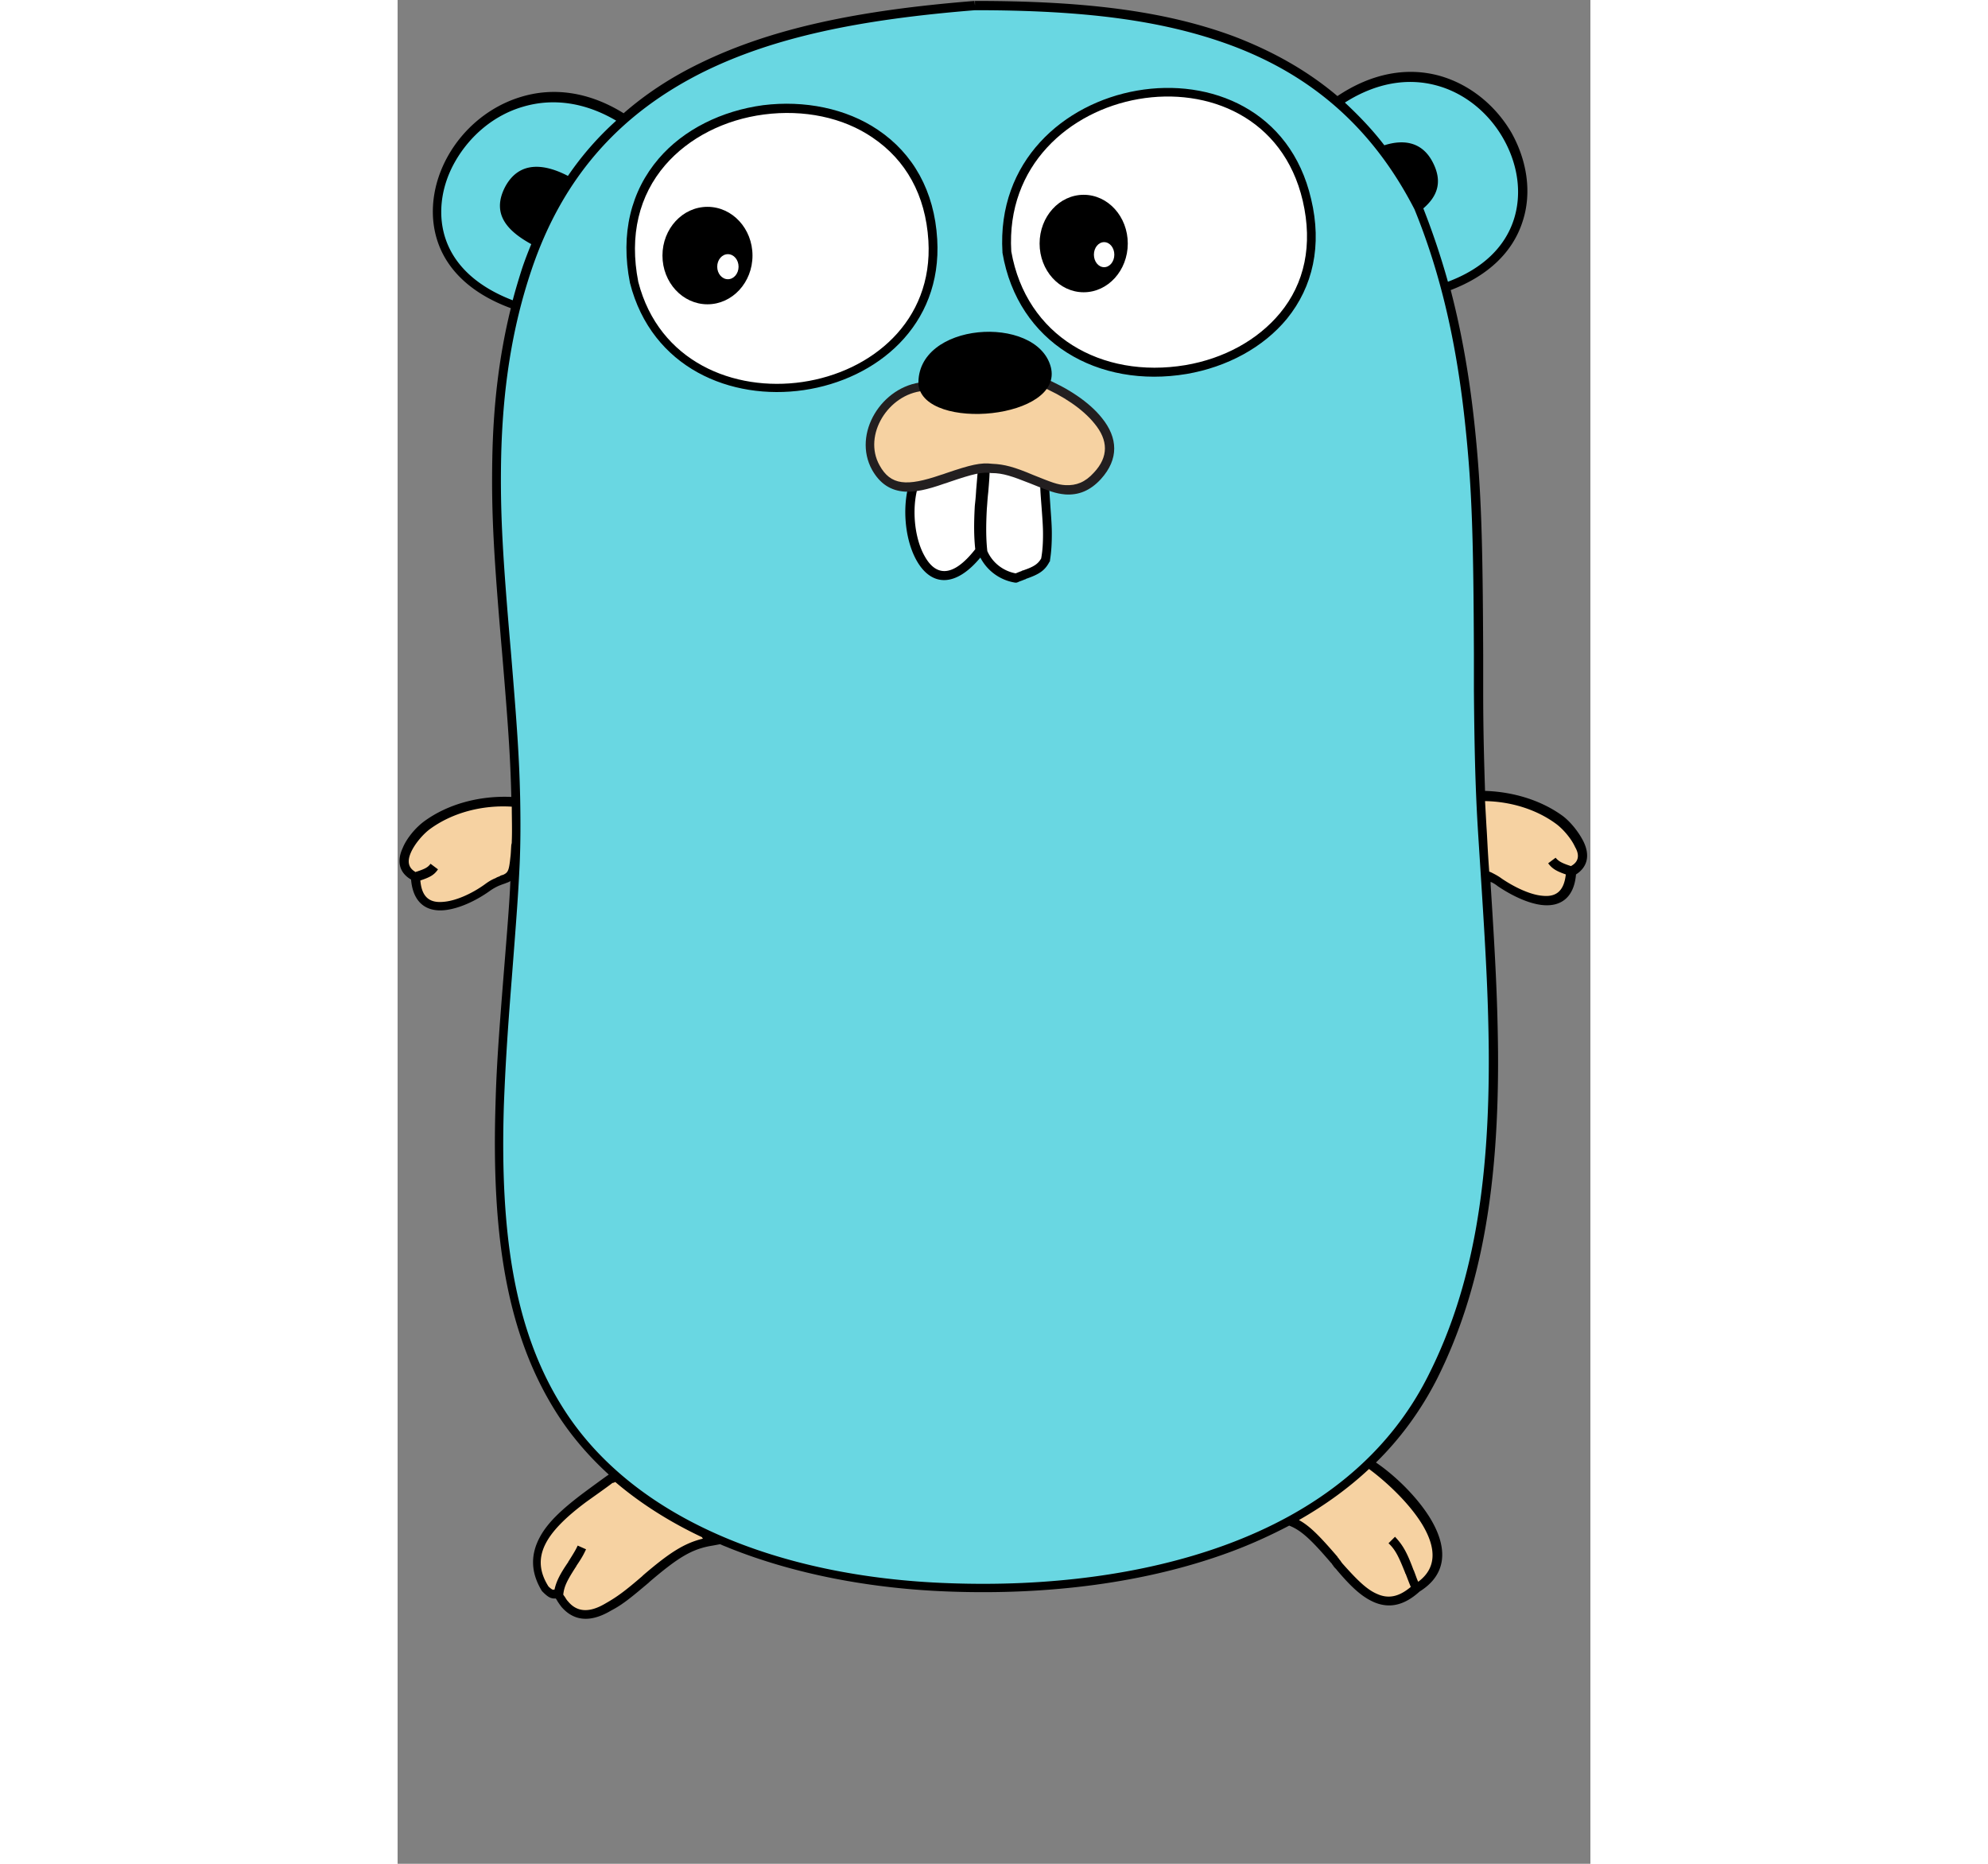 <svg width="128" height="120" viewBox="0 0 256 400" xmlns="http://www.w3.org/2000/svg"><rect x="0" y="0" width="256" height="400" fill="#808080" stroke="none"/><path d="M3.686 188.165c.498 10.26 10.758 5.479 15.34 2.291 4.383-3.088 5.678-.498 6.076-6.475.299-3.984.697-7.869.498-11.853-6.674-.598-13.846.996-19.325 4.98-2.888 1.992-8.068 8.567-2.59 11.057M208.187 314.272c7.869 4.881 22.313 19.624 10.459 26.796-11.356 10.36-17.73-11.456-27.692-14.444 4.283-5.877 9.662-11.256 17.233-12.352zM67.337 330.907c-9.264 1.395-14.444 9.762-22.213 14.046-7.272 4.283-10.061-1.395-10.659-2.59-1.095-.498-.996.498-2.789-1.295-6.773-10.659 6.973-18.428 14.145-23.708 9.961-1.992 16.237 6.674 21.516 13.547zM251.916 186.87c-.498 10.26-10.758 5.479-15.34 2.291-4.383-3.088-5.678-.498-6.076-6.475-.3-3.984-.698-7.869-.498-11.853 6.673-.598 13.845.996 19.324 4.98 2.79 1.992 8.069 8.567 2.59 11.057" fill="#F6D2A2"/><path d="M224.722 61.759c35.561-12.551 7.77-61.26-23.21-39.745-20.32-17.432-48.31-20.62-77.696-20.62C95.03 3.687 67.636 8.966 48.511 25.7 17.63 5.777-10.858 53.59 25.4 65.644c-10.16 39.445 1.394 79.688-.2 119.831-1.494 36.06-10.957 84.37 9.065 116.744 17.034 27.692 53.69 37.554 83.873 38.65 38.549 1.394 85.266-8.069 103.993-45.423 17.93-35.561 12.95-79.888 10.659-118.238-2.291-38.749 1.992-78.095-8.069-115.45z" fill="#69D7E2"/><path d="M254.605 180.794c-.996-2.092-2.888-4.483-4.681-5.778-4.582-3.287-10.46-5.08-16.536-5.279-.199-6.176-.398-12.95-.398-21.516v-7.77c-.1-24.504-.399-35.262-1.793-48.71-1.096-10.558-2.79-20.32-5.18-29.484 8.069-3.088 13.348-8.168 15.44-14.743 1.992-6.076.996-12.949-2.39-19.025-3.487-5.977-9.065-10.46-15.54-12.252-6.973-1.893-14.543-.498-21.815 4.382-6.475-5.478-13.945-9.662-22.313-12.85C164.557 2.292 147.325.2 123.916.2v.996l-.1-.996c-25.002 1.992-43.53 5.877-58.87 13.348-6.176 2.988-11.654 6.574-16.435 10.758-7.372-4.582-15.042-5.678-22.114-3.486-6.574 1.992-12.252 6.674-15.639 12.75-3.387 6.076-4.184 13.049-1.893 19.026 2.291 5.976 7.57 10.658 15.44 13.547-2.49 10.06-3.785 20.719-3.984 32.473-.2 11.455.298 20.62 2.091 41.338 1.295 15.44 1.793 22.512 1.993 31.079-6.774-.299-13.547 1.494-18.628 5.18-1.793 1.295-3.785 3.586-4.681 5.777-1.295 2.79-.797 5.28 1.793 6.774.398 4.781 3.088 6.972 7.172 6.574 2.988-.299 6.574-1.893 9.662-4.084a11.208 11.208 0 012.092-1.195c.299-.1.498-.2.797-.3 0 0 .597-.198.797-.298.298-.1.597-.2.796-.399-.199 4.682-.597 9.563-1.494 20.72-.996 12.55-1.494 19.424-1.693 27.094-.897 28.488 2.49 49.207 12.65 65.643 3.188 5.18 7.073 9.762 11.655 13.946-.897.597-4.682 3.387-5.877 4.283-4.184 3.188-7.072 5.877-8.766 8.865-2.191 3.885-2.191 7.77.299 11.854l.1.1.1.1c1.095 1.095 1.693 1.394 2.49 1.394H33.966c.1.2.2.299.3.498.298.498.597.896.896 1.295 2.49 2.889 5.976 3.586 10.658.797 2.49-1.295 4.283-2.79 8.068-5.977l.2-.2c6.076-5.179 9.064-7.071 13.547-7.769l1.594-.299c.597.3 1.195.499 1.892.797 14.145 5.678 30.58 8.766 47.216 9.364 21.516.797 42.235-1.893 59.766-8.268 4.682-1.693 9.065-3.686 13.249-5.877 2.59.996 4.78 3.088 8.965 7.969.199.2.199.2.298.398.2.2.2.3.3.399.198.299.497.498.696.797 3.288 3.884 5.48 5.777 7.97 6.873 3.286 1.394 6.474.697 9.761-2.291 5.778-3.586 6.176-9.164 2.39-15.54-2.689-4.482-7.37-9.164-11.753-12.152 5.18-5.08 9.662-11.156 13.148-18.03 9.563-19.125 13.249-41.438 13.05-70.126-.1-10.16-.499-19.025-1.594-35.96v-.497c.498.199.996.498 1.494.896 3.088 2.092 6.674 3.785 9.662 4.084 4.084.399 6.774-1.793 7.172-6.574 2.49-1.594 2.988-4.084 1.693-6.873zM222.93 18.328c5.977 1.594 11.157 5.778 14.344 11.356 3.188 5.578 4.084 11.854 2.291 17.432-1.892 5.877-6.674 10.559-14.145 13.348a162.04 162.04 0 00-5.279-15.739c2.889-2.49 4.283-5.578 1.992-9.96-2.29-4.384-6.275-4.882-10.36-3.587-2.59-3.387-5.478-6.375-8.466-9.164 6.574-4.184 13.348-5.379 19.623-3.686zM10.56 51.997c-2.092-5.38-1.395-11.754 1.793-17.332 3.187-5.579 8.367-9.961 14.543-11.754 6.375-1.893 13.248-.997 20.022 2.988a65.541 65.541 0 00-10.36 11.854c-5.18-2.69-10.459-3.188-13.447 2.29-3.088 5.878.498 9.563 5.578 12.352-.697 1.694-1.395 3.487-1.992 5.28-.698 2.191-1.395 4.482-1.992 6.773-7.272-2.789-12.053-7.072-14.145-12.451zm12.053 135.77c-.1 0-.698.199-.698.298-.298.1-.597.2-.896.399-.797.299-1.594.797-2.39 1.394-2.79 1.993-6.177 3.487-8.767 3.686-2.988.299-4.681-.996-4.98-4.582 2.092-.697 2.988-1.195 3.785-2.39l-1.594-1.196c-.597.797-1.195 1.096-2.988 1.693-.1 0-.1 0-.2.1-1.593-.897-1.892-2.291-.995-4.283.797-1.793 2.59-3.885 4.084-4.98 4.781-3.487 11.156-5.18 17.531-4.782 0 2.49.1 4.98 0 7.37 0 .3 0 .499-.1.798-.099 1.394-.099 1.992-.199 2.69-.298 2.888-.498 3.286-1.593 3.785zm30.082 150.312l-.2.2c-3.685 3.187-5.478 4.482-7.769 5.777-3.785 2.291-6.375 1.793-8.168-.398-.299-.3-.498-.698-.697-.997-.1-.1-.2-.298-.299-.398v-.1c.2-1.793.897-3.088 2.69-5.877.1-.1.1-.1.1-.199 1.095-1.594 1.593-2.49 2.091-3.586l-1.793-.797c-.398.897-.896 1.694-1.893 3.287-.1.1-.1.1-.1.2-1.792 2.59-2.59 4.183-2.988 5.976h-.1H33.27c-.2-.1-.498-.299-.896-.697-3.885-6.176-.797-11.455 7.968-18.03 1.096-.796 4.782-3.386 5.778-4.183.2 0 .398-.1.598-.2 5.378 4.583 11.654 8.567 18.627 11.854 0 .1.1.2.199.3-4.084.995-7.272 3.087-12.85 7.868zm167.247-10.857c3.088 5.18 2.988 9.363-.897 12.252-.298-.598-.498-1.295-.896-2.291 0-.1 0-.1-.1-.2-1.394-3.785-2.29-5.378-3.984-7.171l-1.395 1.394c1.494 1.395 2.192 2.889 3.586 6.375 0 .1 0 .1.1.2.498 1.294.797 2.091 1.096 2.789-2.59 2.191-4.881 2.59-7.272 1.494-2.092-.897-4.084-2.79-7.272-6.375-.199-.2-.398-.498-.597-.797-.1-.1-.2-.2-.3-.399-.198-.199-.198-.199-.298-.398-3.686-4.283-5.877-6.574-8.268-7.87 5.579-3.187 10.56-6.773 15.042-10.957 4.183 3.088 8.865 7.67 11.455 11.954zm1.394-32.274c-8.566 17.233-23.707 29.385-44.028 36.756-17.332 6.276-37.852 8.866-59.069 8.069-36.557-1.295-68.233-14.045-83.075-38.151-9.961-16.038-13.249-36.458-12.352-64.548.299-7.67.697-14.543 1.693-27.094 1.096-14.145 1.395-18.229 1.694-24.604.199-4.582.199-9.264.1-14.244-.2-8.766-.698-15.739-1.993-31.378-1.793-20.719-2.291-29.784-2.092-41.14.3-14.94 2.291-28.09 6.475-40.54C35.46 37.851 47.913 24.204 65.843 15.34 80.884 7.97 99.113 4.184 123.916 2.191c23.21 0 40.143 2.092 54.786 7.471 17.531 6.475 30.58 17.83 39.545 35.263 5.778 14.144 9.165 29.385 10.958 46.916 1.394 13.348 1.693 24.106 1.793 48.51v7.77c.1 12.053.298 20.52.797 28.987.199 3.287.298 4.682.796 12.551 1.096 16.934 1.495 25.7 1.594 35.86.2 28.588-3.387 50.602-12.85 69.429zm30.481-109.074c-.1 0-.199-.1-.298-.1-1.793-.597-2.391-.996-2.989-1.693l-1.594 1.195c.897 1.196 1.793 1.694 3.786 2.39-.399 3.587-2.092 4.882-4.98 4.583-2.59-.2-5.978-1.793-8.767-3.686-.797-.597-1.593-.996-2.39-1.394-.1 0-.2-.1-.3-.1-.398-5.478-.398-6.873-.597-9.762l-.299-5.379c5.579.1 11.057 1.793 15.24 4.881 1.495 1.096 3.288 3.188 4.085 4.98.996 1.694.797 3.188-.897 4.085z"/><path d="M138.918 104.123c.1 5.08 1.096 10.658.199 16.037-1.395 2.59-3.984 2.89-6.275 3.885-3.188-.498-5.878-2.59-7.172-5.578-.797-6.076.199-11.854.498-17.93 0-.2 3.785.1 7.172 1.096 2.888.896 5.578 2.39 5.578 2.49zM110.728 104.521c-2.79 10.56 3.686 27.792 14.344 13.647-.797-5.977.1-11.754.398-17.631.1-.498-14.642 3.287-14.742 3.984z" fill="#FFF"/><path d="M140.113 108.805c-.2-2.989-.299-4.184-.299-5.678v-.697l-.697-.2-12.551-3.884v-.698l-1.295.3h-.1v.099l-14.144 3.586-.498.1-.2.497c-2.191 5.28-1.693 13.249 1.096 18.13 3.188 5.578 8.367 5.677 13.647-.698a10.192 10.192 0 007.47 5.38h.3l.298-.1c.399-.2.797-.3 1.495-.598.1 0 .1 0 .199-.1 2.888-.996 4.084-1.793 5.08-3.685l.1-.1v-.199c.298-1.793.398-3.686.398-5.777 0-1.495-.1-2.89-.299-5.678zm-15.938-3.686c-.1 1.793-.199 2.49-.298 3.486-.2 3.686-.2 6.475.1 9.264-4.683 5.977-8.368 5.977-10.858 1.494-2.391-4.183-2.89-11.256-1.096-15.937l12.55-3.188c-.099 1.295-.198 2.59-.398 4.881zm13.946 14.743c-.697 1.195-1.594 1.793-3.985 2.59-.1 0-.1 0-.199.099-.597.2-.996.398-1.295.498-2.69-.498-4.98-2.291-6.076-4.781-.299-2.69-.299-5.479-.1-9.164.1-.997.1-1.694.3-3.487.198-2.29.298-3.685.298-4.98l10.858 3.287c0 1.295.1 2.49.299 5.08.199 2.69.298 4.084.298 5.678 0 1.892-.1 3.586-.398 5.18z"/><g transform="translate(48.476 21.976)"><path d="M2.291 38.749c9.164 35.66 66.241 26.496 64.05-9.264C63.75-13.348-6.475-5.08 2.29 38.749" fill="#FFF"/><path d="M67.337 29.385c-.598-10.36-5.18-18.428-12.75-23.508C47.813 1.295 38.848-.498 29.983.597 21.118 1.794 12.949 5.778 7.57 12.054 1.594 19.026-.697 28.19 1.395 38.749l.896-.2-.896.2c9.363 36.656 68.133 27.791 65.942-9.364zM3.187 38.55c-1.992-10.06.2-18.627 5.778-25.102 5.08-5.877 12.75-9.761 21.217-10.857 8.467-1.096 16.934.598 23.31 4.98 7.071 4.782 11.355 12.253 11.952 22.114 2.092 34.764-53.391 43.132-62.256 8.865z"/><ellipse cx="18.03" cy="32.872" rx="9.662" ry="10.459"/><ellipse fill="#FFF" cx="22.412" cy="35.262" rx="2.291" ry="2.689"/></g><g transform="translate(129.618 18.098)"><path d="M1.195 35.96C8.268 76.9 75.206 66.042 65.544 24.803 56.878-12.252-1.196-1.992 1.195 35.96" fill="#FFF"/><path d="M66.44 24.604C57.575-13.547-2.19-3.088.2 36.059v.1c3.286 19.324 20.52 29.186 39.545 25.998C48.41 60.663 56.18 56.48 61.26 50.304c5.578-6.874 7.57-15.739 5.18-25.7zm-6.673 24.504c-4.782 5.778-12.053 9.762-20.321 11.157-18.03 2.988-34.167-6.276-37.354-24.405C-.1-.996 56.28-10.858 64.647 25.002c2.192 9.463.399 17.731-4.88 24.106z"/><ellipse cx="17.631" cy="34.167" rx="9.463" ry="10.459"/><ellipse fill="#FFF" cx="22.014" cy="36.557" rx="2.191" ry="2.689"/></g><g><path d="M112.785 83.002c-7.87.697-14.245 9.961-10.16 17.332 5.378 9.762 17.431-.896 24.902.1 8.666.2 15.739 9.164 22.612 1.594 7.67-8.368-3.287-16.536-11.954-20.122l-25.4 1.096z" fill="#F6D2A2"/><path d="M151.135 89.676c-2.69-3.387-7.371-6.475-12.452-8.567l-.199-.1h-.199l-25.5.997c-8.866.797-15.24 11.057-10.958 18.826 1.694 2.989 3.985 4.483 7.073 4.682 2.29.1 4.682-.398 8.367-1.693.299-.1.697-.2 1.195-.399 4.981-1.693 6.973-2.191 8.965-1.892h.1c2.39 0 4.383.697 8.168 2.191 4.184 1.693 5.479 2.192 7.57 2.39 2.89.2 5.38-.796 7.67-3.286 3.885-4.284 3.686-8.866.2-13.149zm-1.694 11.754c-1.892 2.092-3.785 2.79-6.076 2.69-1.793-.1-2.988-.598-6.973-2.192-3.984-1.693-6.175-2.29-8.765-2.39-2.49-.3-4.582.199-9.862 1.992-.498.199-.896.299-1.195.398-7.272 2.49-10.758 2.291-13.149-2.092-3.586-6.474 1.893-15.24 9.364-15.937l25.201-.997c4.782 1.993 9.065 4.881 11.555 7.97 2.988 3.585 3.088 7.171-.1 10.558z" fill="#231F20"/><path d="M140.178 78.719c-3.088-11.356-28.987-9.662-28.39 3.885 1.295 10.06 31.378 7.37 28.39-3.885z"/></g></svg>